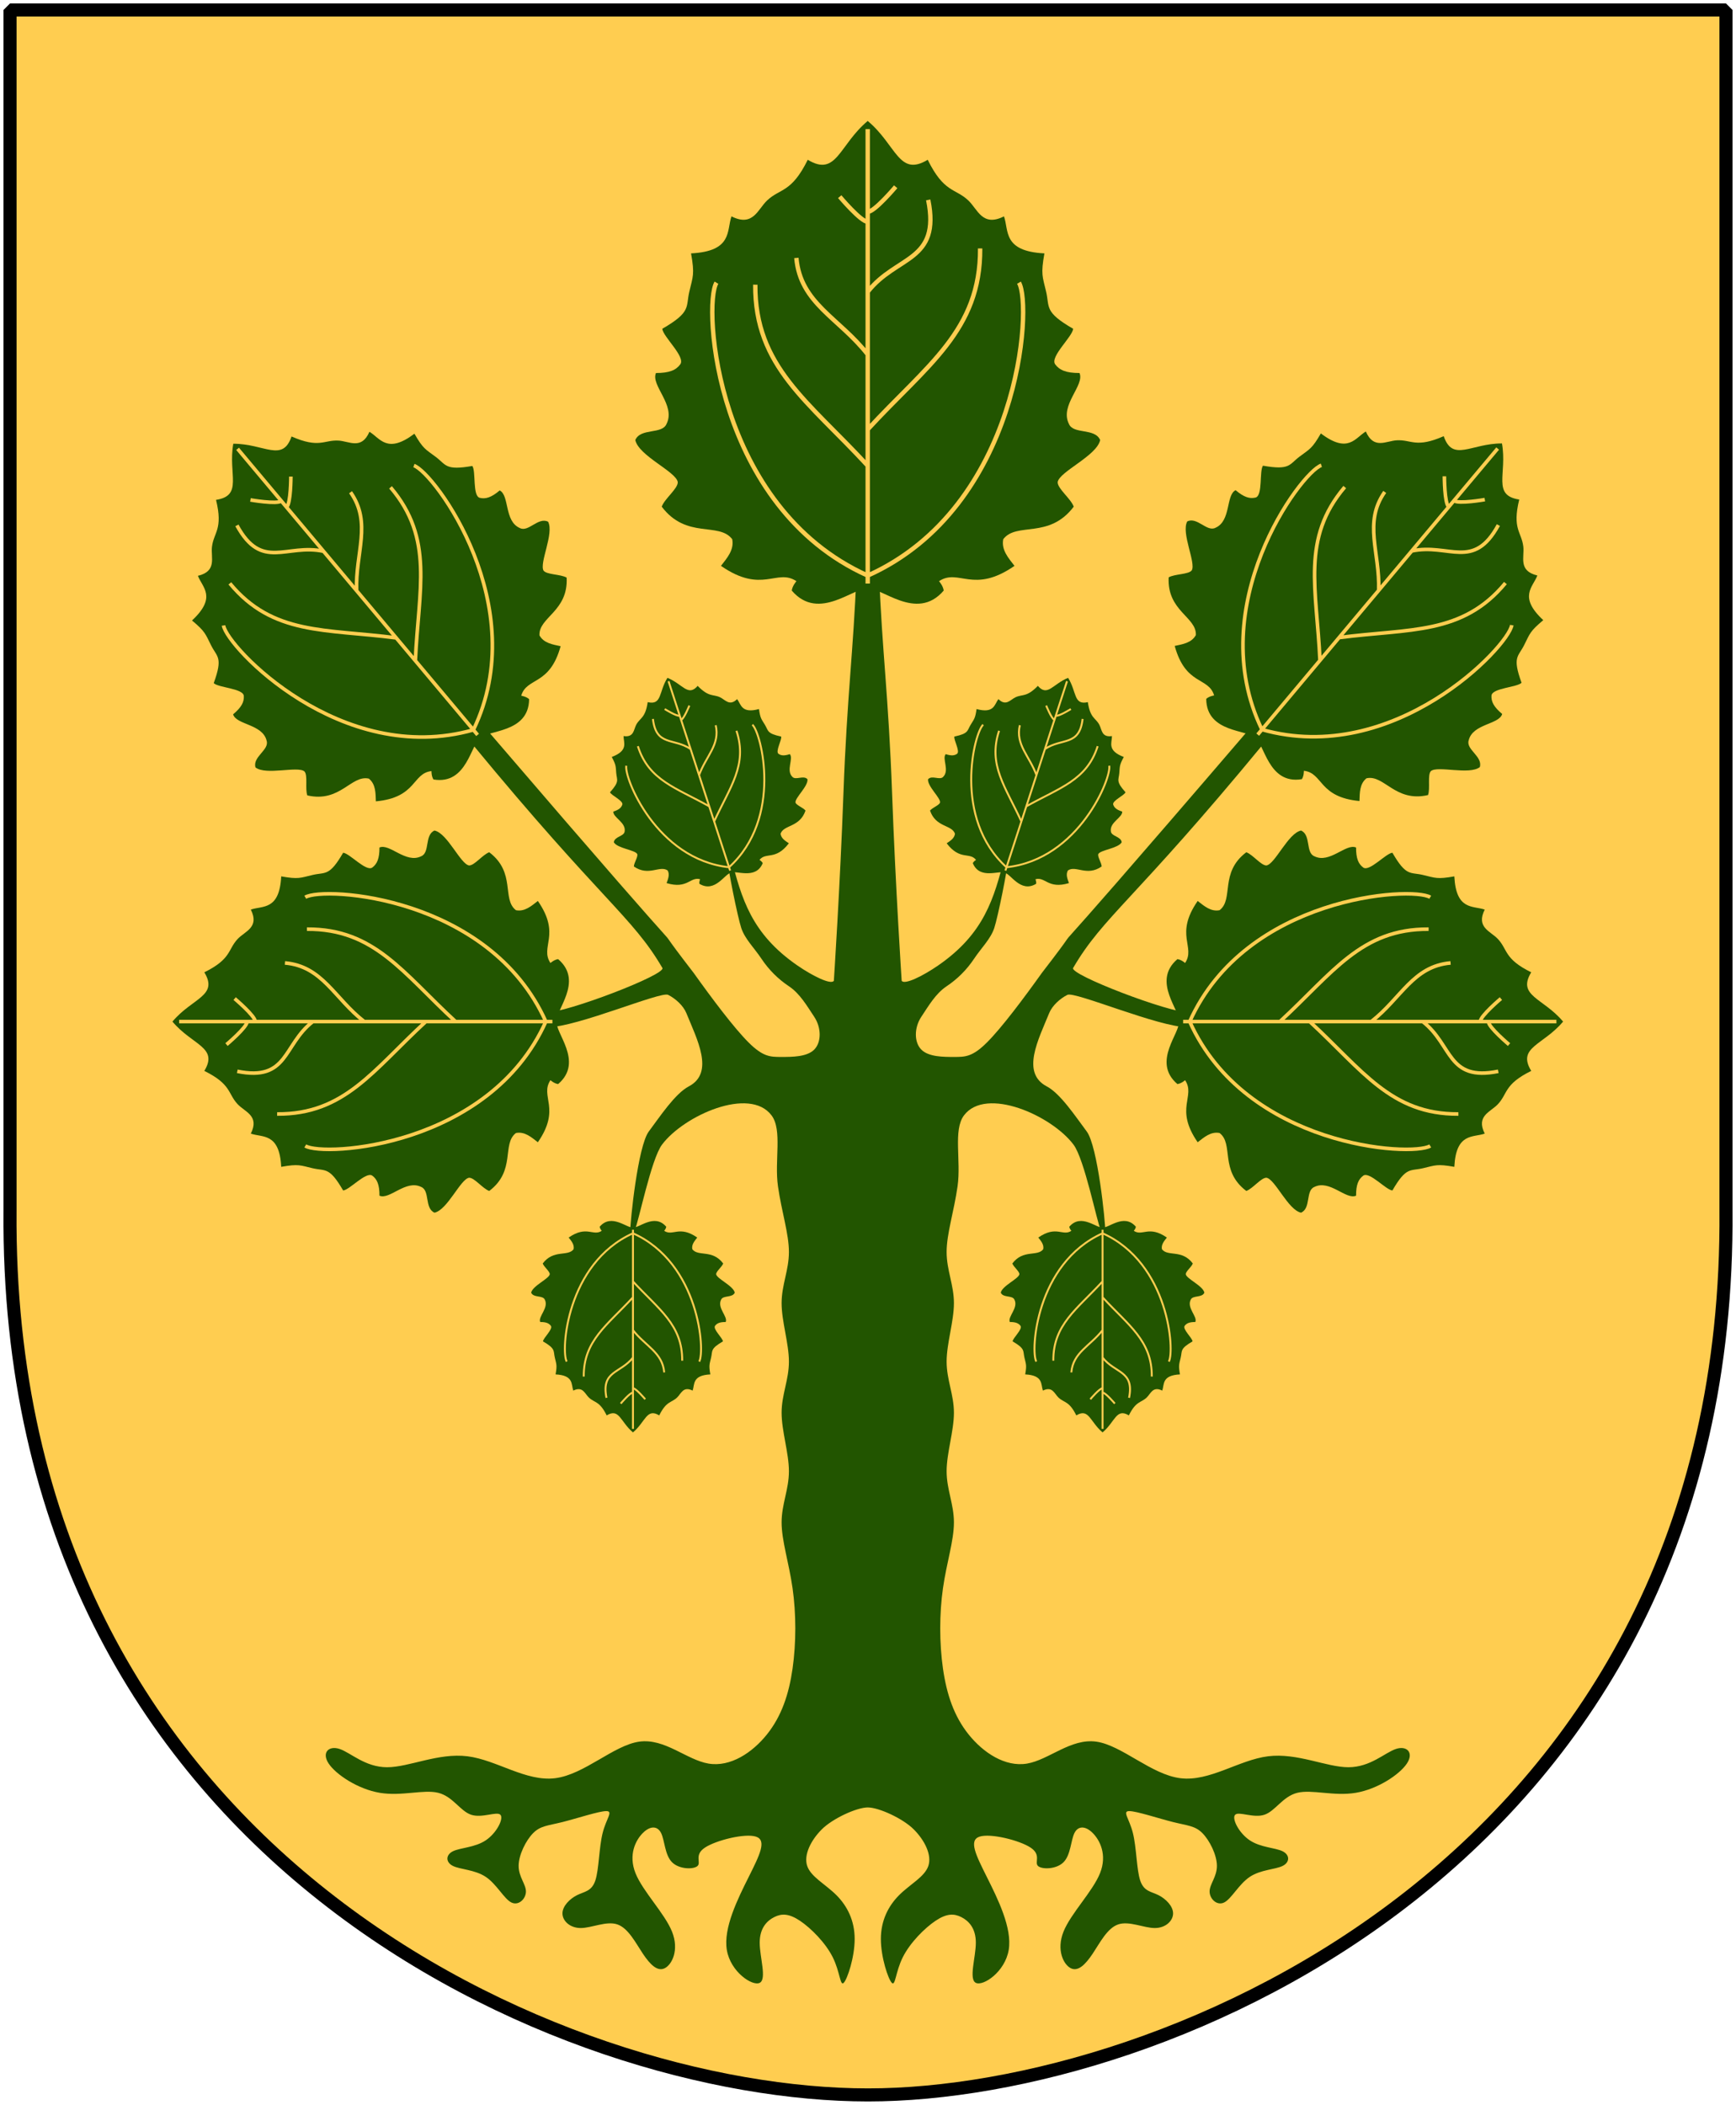 <?xml version="1.0" encoding="UTF-8" standalone="no"?>
<!-- Created with Inkscape (http://www.inkscape.org/) -->

<svg
   version="1.0"
   width="251"
   height="304.2"
   id="svg4166"
   xmlns:xlink="http://www.w3.org/1999/xlink"
   xmlns="http://www.w3.org/2000/svg"
   xmlns:svg="http://www.w3.org/2000/svg"
   xmlns:rdf="http://www.w3.org/1999/02/22-rdf-syntax-ns#"
   xmlns:cc="http://creativecommons.org/ns#"
   xmlns:dc="http://purl.org/dc/elements/1.1/">
  <defs
     id="defs4168" />
  <path
     d="M 249.551,1.44 L 1.45,1.44 L 1.45,174.936 C 0.682,268.657 81.739,302.756 125.5,302.756 C 168.494,302.756 250.318,268.657 249.551,174.936 L 249.551,1.44 z "
     style="fill:#ffcd50"
     id="Shield" />
  <g
     id="Populus-tremula-tree"
     transform="matrix(1.04,0,0,1.04,-5.182,-13.286)"
     style="fill:#225500;stroke:#ffcd50">
    <path
       id="Trunk"
       style="stroke:none"
       d="m 132.015,266.983 c 1.523,1.523 2.539,3.555 2.031,5.078 -0.508,1.523 -2.539,2.539 -4.062,4.062 -1.523,1.523 -2.539,3.555 -2.539,6.094 0,2.539 1.016,5.586 1.523,6.094 0.508,0.508 0.508,-1.523 1.523,-3.555 1.016,-2.031 3.047,-4.062 4.57,-5.078 1.523,-1.016 2.539,-1.016 3.555,-0.508 1.016,0.508 2.031,1.523 2.031,3.555 0,2.031 -1.016,5.078 0,5.586 1.016,0.508 4.062,-1.523 4.57,-4.57 0.508,-3.047 -1.523,-7.109 -3.047,-10.156 -1.523,-3.047 -2.539,-5.078 -1.016,-5.586 1.523,-0.508 5.586,0.508 7.109,1.523 1.523,1.016 0.508,2.031 1.016,2.539 0.508,0.508 2.539,0.508 3.555,-0.508 1.016,-1.016 1.016,-3.047 1.523,-4.062 0.508,-1.016 1.523,-1.016 2.539,0 1.016,1.016 2.031,3.047 1.016,5.586 -1.016,2.539 -4.062,5.586 -5.078,8.125 -1.016,2.539 0,4.57 1.016,5.078 1.016,0.508 2.031,-0.508 3.047,-2.031 1.016,-1.523 2.031,-3.555 3.555,-4.062 1.523,-0.508 3.555,0.508 5.078,0.508 1.523,0 2.539,-1.016 2.539,-2.031 0,-1.016 -1.016,-2.031 -2.031,-2.539 -1.016,-0.508 -2.031,-0.508 -2.539,-2.031 -0.508,-1.523 -0.508,-4.57 -1.016,-6.601 -0.508,-2.031 -1.523,-3.047 -0.508,-3.047 1.016,0 4.062,1.016 6.094,1.523 2.031,0.508 3.047,0.508 4.062,1.523 1.016,1.016 2.031,3.047 2.031,4.57 0,1.523 -1.016,2.539 -1.016,3.555 0,1.016 1.016,2.031 2.031,1.523 1.016,-0.508 2.031,-2.539 3.555,-3.555 1.523,-1.016 3.555,-1.016 4.57,-1.523 1.016,-0.508 1.016,-1.523 0,-2.031 -1.016,-0.508 -3.047,-0.508 -4.57,-1.523 -1.523,-1.016 -2.539,-3.047 -2.031,-3.555 0.508,-0.508 2.539,0.508 4.062,0 1.523,-0.508 2.539,-2.539 4.57,-3.047 2.031,-0.508 5.078,0.508 8.125,0 3.047,-0.508 6.094,-2.539 7.109,-4.062 1.016,-1.523 0,-2.539 -1.523,-2.031 -1.523,0.508 -3.555,2.539 -6.601,2.539 -3.047,0 -7.109,-2.031 -11.172,-1.523 -4.062,0.508 -8.125,3.555 -12.187,3.047 -4.062,-0.508 -8.125,-4.57 -11.679,-5.078 -3.555,-0.508 -6.601,2.539 -9.648,3.047 -3.047,0.508 -6.094,-1.523 -8.125,-4.062 -2.031,-2.539 -3.047,-5.586 -3.555,-9.14 -0.508,-3.555 -0.508,-7.617 0,-11.172 0.508,-3.555 1.523,-6.601 1.523,-9.14 0,-2.539 -1.016,-4.57 -1.016,-7.109 0,-2.539 1.016,-5.586 1.016,-8.125 0,-2.539 -1.016,-4.57 -1.016,-7.109 0,-2.539 1.016,-5.586 1.016,-8.125 0,-2.539 -1.016,-4.57 -1.016,-7.109 0,-2.539 1.016,-5.586 1.523,-9.14 0.508,-3.555 -0.636,-7.808 0.887,-9.839 1.523,-2.031 4.57,-2.031 7.617,-1.016 3.047,1.016 6.094,3.047 7.617,5.078 1.523,2.031 3.263,10.808 3.771,11.823 l 0.654,0.357 c 0,-1.523 -1.068,-11.983 -2.592,-14.014 -1.523,-2.031 -3.646,-5.26 -5.554,-6.26 -3.624,-1.899 -1.143,-6.551 0.336,-10.187 0.428,-1.052 1.523,-2.031 2.539,-2.539 1.016,-0.508 12.703,4.496 16.68,4.496 0.169,-1.354 0.136,-0.68 0.305,-2.035 -2.733,0.082 -16.887,-5.319 -16.185,-6.211 4.185,-7.155 8.417,-9.257 26.423,-31.102 l -1.737,-2.324 c -36.371,42.383 -19.725,22.062 -29.041,34.129 -2.539,3.555 -5.586,7.617 -7.617,9.648 -2.031,2.031 -3.047,2.031 -4.57,2.031 -1.523,0 -3.555,0 -4.57,-1.016 -1.016,-1.016 -1.016,-3.047 0,-4.57 1.016,-1.523 1.98,-3.213 3.503,-4.229 1.523,-1.016 2.809,-2.301 3.824,-3.824 1.016,-1.523 2.301,-2.746 2.809,-4.269 0.508,-1.523 1.896,-8.407 1.896,-9.423 l -0.442,-0.498 c -1.483,5.796 -2.833,10.697 -9.277,15.134 -2.091,1.44 -4.651,2.712 -5.047,2.113 0,0 -0.861,-13.057 -1.336,-26.141 -0.482,-13.27 -1.411,-20.08 -1.79,-30.141 l -1.588,-0.082 -1.588,0.082 c -0.378,10.061 -1.308,16.872 -1.79,30.141 -0.475,13.085 -1.336,26.141 -1.336,26.141 -0.396,0.599 -2.956,-0.673 -5.047,-2.113 -6.444,-4.437 -7.794,-9.337 -9.277,-15.134 l -0.442,0.498 c 0,1.016 1.388,7.9 1.896,9.423 0.508,1.523 1.793,2.746 2.809,4.269 1.016,1.523 2.301,2.809 3.824,3.824 1.523,1.016 2.488,2.705 3.503,4.229 1.016,1.523 1.016,3.555 0,4.57 -1.016,1.016 -3.047,1.016 -4.57,1.016 -1.523,0 -2.539,0 -4.57,-2.031 -2.031,-2.031 -5.078,-6.094 -7.617,-9.648 -9.316,-12.067 7.331,8.254 -29.041,-34.129 l -1.737,2.324 c 18.007,21.846 22.238,23.948 26.423,31.102 0.702,0.892 -13.451,6.293 -16.185,6.211 0.169,1.354 0.136,0.68 0.305,2.035 3.977,0 15.664,-5.004 16.68,-4.496 1.016,0.508 2.111,1.487 2.539,2.539 1.479,3.637 3.96,8.288 0.336,10.187 -1.908,1 -4.031,4.229 -5.554,6.26 -1.523,2.031 -2.592,12.491 -2.592,14.014 l 0.654,-0.357 c 0.508,-1.016 2.248,-9.792 3.771,-11.823 1.523,-2.031 4.57,-4.062 7.617,-5.078 3.047,-1.016 6.094,-1.016 7.617,1.016 1.523,2.031 0.379,6.284 0.887,9.839 0.508,3.555 1.523,6.601 1.523,9.14 0,2.539 -1.016,4.57 -1.016,7.109 0,2.539 1.016,5.586 1.016,8.125 0,2.539 -1.016,4.57 -1.016,7.109 0,2.539 1.016,5.586 1.016,8.125 0,2.539 -1.016,4.57 -1.016,7.109 0,2.539 1.016,5.586 1.523,9.14 0.508,3.555 0.508,7.617 0,11.172 -0.508,3.555 -1.523,6.601 -3.555,9.14 -2.031,2.539 -5.078,4.57 -8.125,4.062 -3.047,-0.508 -6.094,-3.555 -9.648,-3.047 -3.555,0.508 -7.617,4.57 -11.679,5.078 -4.062,0.508 -8.125,-2.539 -12.187,-3.047 -4.062,-0.508 -8.125,1.523 -11.172,1.523 -3.047,0 -5.078,-2.031 -6.601,-2.539 -1.523,-0.508 -2.539,0.508 -1.523,2.031 1.016,1.523 4.062,3.555 7.109,4.062 3.047,0.508 6.094,-0.508 8.125,0 2.031,0.508 3.047,2.539 4.57,3.047 1.523,0.508 3.555,-0.508 4.062,0 0.508,0.508 -0.508,2.539 -2.031,3.555 -1.523,1.016 -3.555,1.016 -4.57,1.523 -1.016,0.508 -1.016,1.523 0,2.031 1.016,0.508 3.047,0.508 4.57,1.523 1.523,1.016 2.539,3.047 3.555,3.555 1.016,0.508 2.031,-0.508 2.031,-1.523 0,-1.016 -1.016,-2.031 -1.016,-3.555 0,-1.523 1.016,-3.555 2.031,-4.57 1.016,-1.016 2.031,-1.016 4.062,-1.523 2.031,-0.508 5.078,-1.523 6.094,-1.523 1.016,0 0,1.016 -0.508,3.047 -0.508,2.031 -0.508,5.078 -1.016,6.601 -0.508,1.523 -1.523,1.523 -2.539,2.031 -1.016,0.508 -2.031,1.523 -2.031,2.539 0,1.016 1.016,2.031 2.539,2.031 1.523,0 3.555,-1.016 5.078,-0.508 1.523,0.508 2.539,2.539 3.555,4.062 1.016,1.523 2.031,2.539 3.047,2.031 1.016,-0.508 2.031,-2.539 1.016,-5.078 -1.016,-2.539 -4.062,-5.586 -5.078,-8.125 -1.016,-2.539 0,-4.57 1.016,-5.586 1.016,-1.016 2.031,-1.016 2.539,0 0.508,1.016 0.508,3.047 1.523,4.062 1.016,1.016 3.047,1.016 3.555,0.508 0.508,-0.508 -0.508,-1.523 1.016,-2.539 1.523,-1.016 5.586,-2.031 7.109,-1.523 1.523,0.508 0.508,2.539 -1.016,5.586 -1.523,3.047 -3.555,7.109 -3.047,10.156 0.508,3.047 3.555,5.078 4.57,4.57 1.016,-0.508 0,-3.555 0,-5.586 0,-2.031 1.016,-3.047 2.031,-3.555 1.016,-0.508 2.031,-0.508 3.555,0.508 1.523,1.016 3.555,3.047 4.57,5.078 1.016,2.031 1.016,4.062 1.523,3.555 0.508,-0.508 1.523,-3.555 1.523,-6.094 0,-2.539 -1.016,-4.57 -2.539,-6.094 -1.523,-1.523 -3.555,-2.539 -4.062,-4.062 -0.508,-1.523 0.508,-3.555 2.031,-5.078 1.523,-1.523 4.868,-3.046 6.391,-3.046 1.523,0 4.868,1.523 6.391,3.046 z" />
    <use
       x="0"
       y="0"
       xlink:href="#Leaf"
       id="Small-leaf"
       transform="matrix(0,0.533,-0.533,0,175.454,93.341)" />
    <use
       x="0"
       y="0"
       xlink:href="#Leaf"
       id="Small-leaf-2"
       transform="matrix(0,0.533,0.533,0,75.793,93.341)" />
    <use
       x="0"
       y="0"
       xlink:href="#Leaf"
       id="Small-leaf-3"
       transform="matrix(-0.165,-0.507,-0.507,0.165,212.9,194.138)" />
    <use
       x="0"
       y="0"
       xlink:href="#Leaf"
       id="Small-leaf-4"
       transform="matrix(0.165,-0.507,0.507,0.165,38.347,194.138)" />
    <g
       id="Leaf">
      <path
         d="m 222.29,154.736 c -2.762,3.296 -6.429,3.549 -4.432,6.853 -3.791,1.869 -3.24,3.145 -4.638,4.632 -1.02,1.085 -3.065,1.599 -1.825,4.082 -1.627,0.567 -3.984,-0.152 -4.226,4.617 -2.406,-0.428 -2.626,-0.216 -4.367,0.194 -1.787,0.42 -2.312,-0.247 -4.241,3.089 -0.899,-0.072 -3.163,-2.645 -4.041,-2.066 -0.686,0.498 -1.015,1.264 -1.011,2.792 -1.405,0.618 -3.664,-2.282 -5.799,-1.214 -1.246,0.503 -0.438,2.958 -1.852,3.574 -1.807,-0.38 -3.603,-4.663 -4.805,-4.855 -0.743,-0.024 -1.88,1.5 -2.804,1.837 -3.752,-2.835 -1.706,-6.521 -3.715,-8.053 -1.222,-0.24 -2.151,0.593 -3.045,1.284 -3.267,-4.718 -0.244,-6.361 -1.749,-8.623 0,0 -0.521,0.47 -1.07,0.538 -3.672,-3.133 0.591,-7.275 0.153,-8.681 0.439,-1.406 -3.824,-5.545 -0.153,-8.678 0.548,0.068 1.07,0.535 1.07,0.535 1.505,-2.262 -1.518,-3.902 1.749,-8.62 0.894,0.691 1.823,1.525 3.045,1.284 2.009,-1.532 -0.037,-5.219 3.715,-8.053 0.924,0.337 2.061,1.858 2.804,1.834 1.202,-0.193 2.999,-4.473 4.805,-4.852 1.414,0.616 0.605,3.071 1.852,3.574 2.135,1.068 4.394,-1.832 5.799,-1.214 -0.004,1.528 0.325,2.294 1.011,2.792 0.879,0.579 3.143,-1.994 4.041,-2.066 1.93,3.336 2.454,2.666 4.241,3.086 1.741,0.41 1.962,0.625 4.367,0.197 0.242,4.769 2.599,4.05 4.226,4.617 -1.24,2.483 0.805,2.995 1.825,4.079 1.398,1.487 0.847,2.766 4.638,4.635 -1.997,3.303 1.67,3.553 4.432,6.85 z"
         style="stroke:none"
         id="Leaf-body" />
      <path
         d="m 221.361,154.735 h -51.895 m 38.269,12.843 c -9.388,0.065 -13.365,-6.128 -20.667,-12.843 m 26.208,6.911 c -7.106,1.434 -6.324,-3.651 -10.496,-6.911 m 11.996,3.195 c 0,0 -2.869,-2.412 -2.869,-3.195 m -8.084,-17.278 c -2.608,-1.565 -25.622,-0.13 -33.445,17.278 7.823,17.408 30.837,18.842 33.445,17.278 m -0.227,-30.122 c -9.388,-0.065 -13.365,6.128 -20.667,12.843 m 23.72,-8.149 c -5.216,0.456 -6.845,4.89 -11.018,8.149 m 18.015,-3.195 c 0,0 -2.869,2.412 -2.869,3.195"
         style="fill:none;stroke-width:0.5px"
         id="Nerver" />
    </g>
    <use
       x="0"
       y="0"
       xlink:href="#Leaf"
       id="Leaf-2"
       transform="matrix(-1,0,0,1,251.247,0)" />
    <use
       transform="rotate(-50,131.893,123.677)"
       id="Leaf-3"
       x="0"
       y="0"
       width="251"
       height="304.2"
       xlink:href="#Leaf" />
    <use
       x="0"
       y="0"
       xlink:href="#Leaf"
       id="Leaf-4"
       transform="matrix(-0.643,-0.766,-0.766,0.643,298.876,145.215)" />
    <use
       transform="matrix(0,-1.217,1.217,0,-62.697,300.11)"
       id="Leaf-5"
       x="0"
       y="0"
       width="251"
       height="304.2"
       xlink:href="#Leaf" />
  </g>
  <path
     d="M 249.551,1.44 L 1.45,1.44 L 1.45,174.936 C 0.682,268.657 81.739,302.756 125.5,302.756 C 168.494,302.756 250.318,268.657 249.551,174.936 L 249.551,1.44 z "
     style="fill:none;fill-opacity:0;stroke:#000000;stroke-width:1.888;stroke-linejoin:bevel"
     id="Frame" />
</svg>
